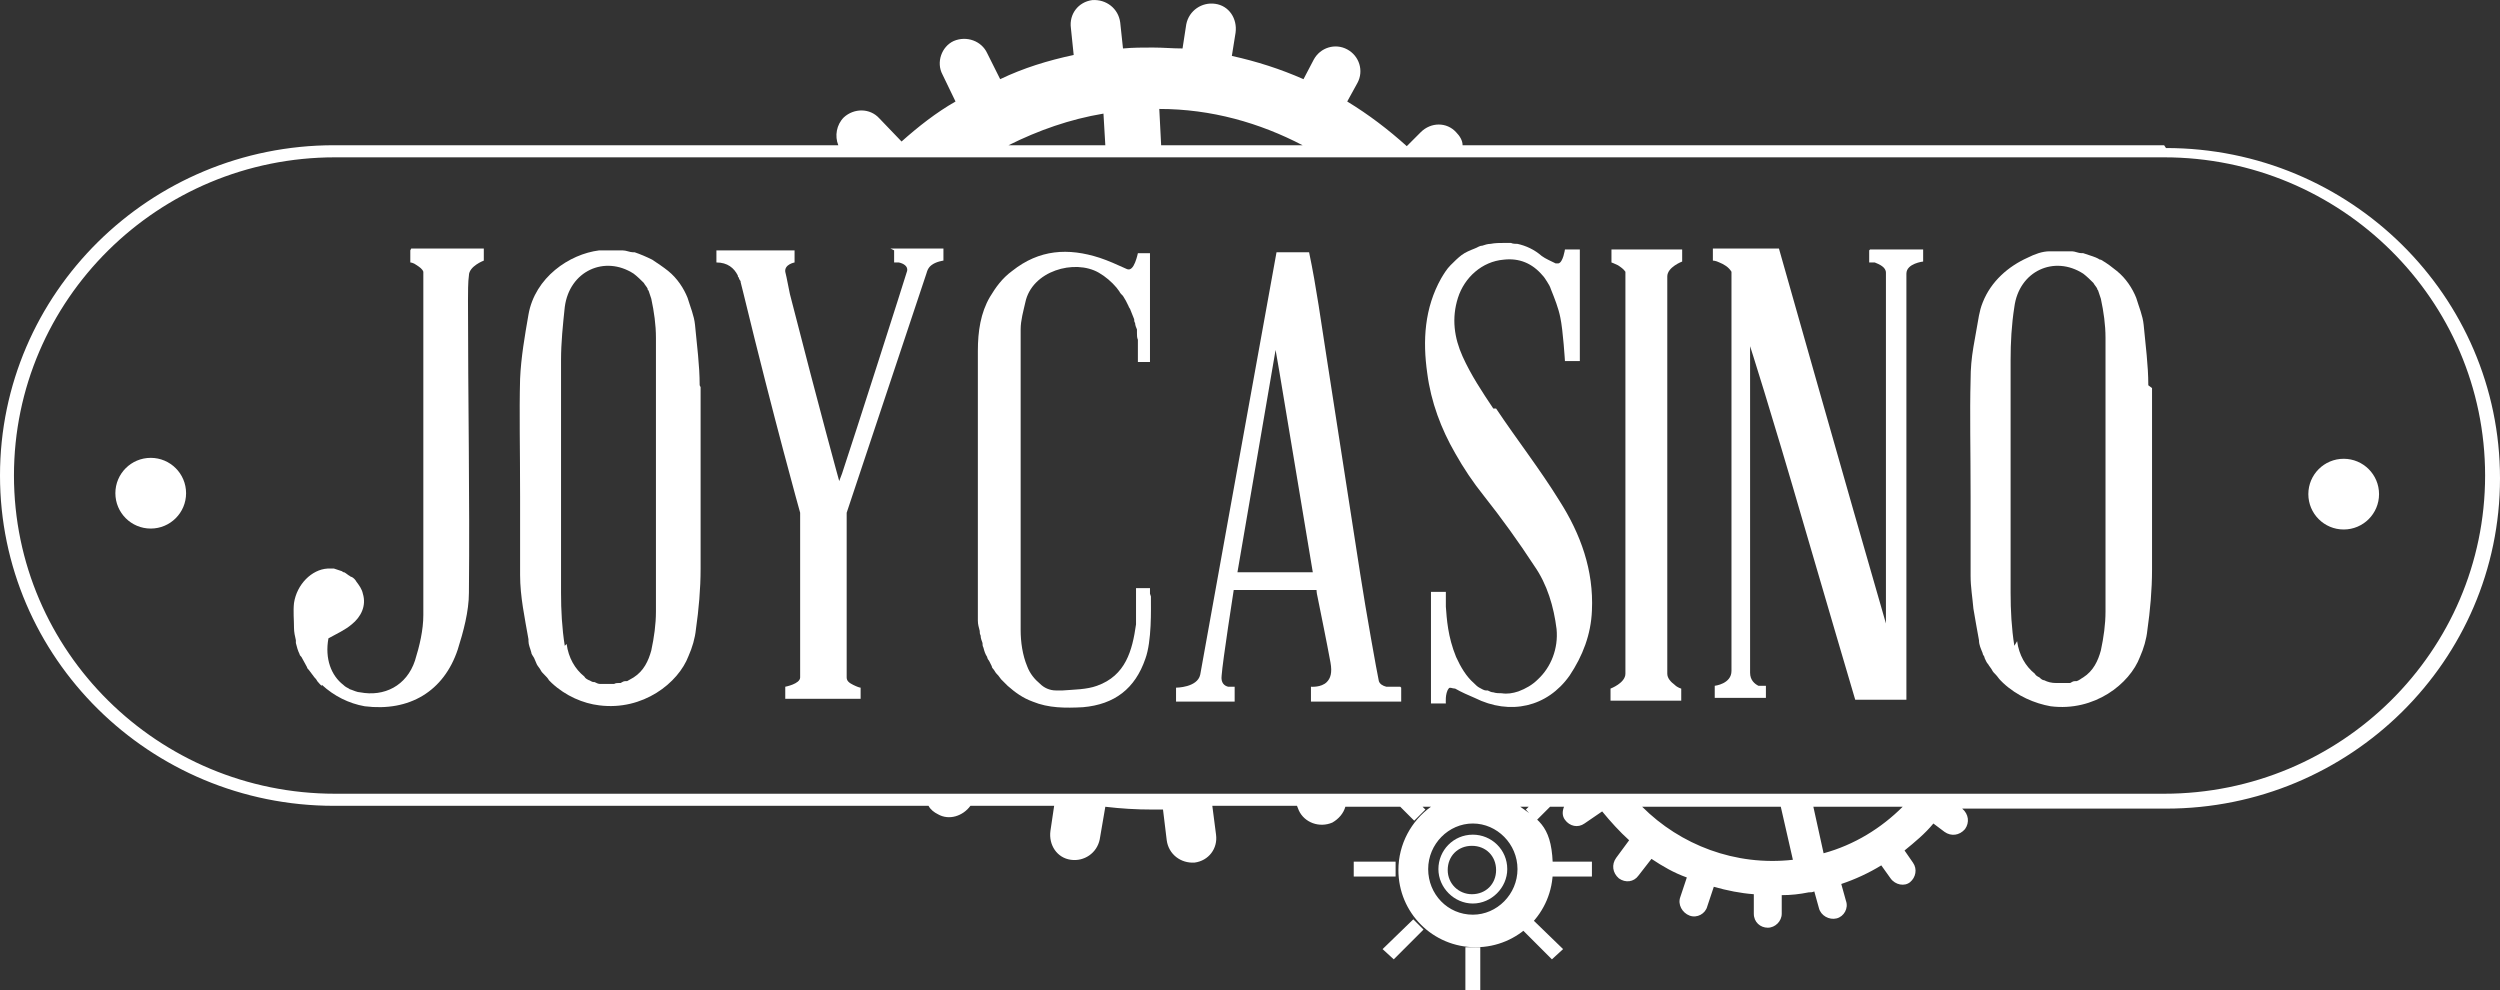 <?xml version="1.0" encoding="UTF-8"?>
<svg id="Layer_2" data-name="Layer 2" xmlns="http://www.w3.org/2000/svg" viewBox="0 0 268.7 106.41">
  <rect x="0" y="0" width="268.7" height="106.41" fill="#333333" stroke="none"/>
  <defs>
    <style>
      .cls-1 {
        fill: #fff;
      }
    </style>
  </defs>
  <g id="Layer_15" data-name="Layer 15">
    <path class="cls-1" d="M232.6,15.61h-75.4c0-.5-.3-1-.7-1.4-1-1.1-2.7-1.1-3.8,0l-1.5,1.5h0c-2-1.8-4.1-3.4-6.4-4.8l1.1-2c.7-1.3.2-2.9-1.1-3.6-1.3-.7-2.9-.2-3.6,1.1l-1.1,2.1c-2.5-1.1-5-1.9-7.7-2.5l.4-2.5c.2-1.5-.7-2.9-2.2-3.1-1.4-.2-2.8.7-3.1,2.2l-.4,2.6c-1.1,0-2.1-.1-3.2-.1s-2.1,0-3.2.1l-.3-2.8c-.2-1.5-1.5-2.5-3-2.4-1.5.2-2.5,1.5-2.3,3l.3,2.9c-2.8.6-5.4,1.4-7.9,2.6l-1.4-2.8c-.6-1.3-2.2-1.9-3.6-1.3-1.3.6-1.9,2.3-1.2,3.6l1.4,2.9c-2.1,1.2-4,2.7-5.8,4.3l-2.4-2.5c-1-1.1-2.7-1.1-3.8-.1-.8.8-1,2-.6,3h-54.2C16.1,15.61,0,31.51,0,51.11s16.1,35.5,35.9,35.5h63.9c.2.4.6.7,1,.9,1.2.7,2.7.2,3.5-.9h9l-.4,2.7c-.2,1.5.7,2.9,2.2,3.1,1.4.2,2.8-.7,3.1-2.2l.6-3.5c1.7.2,3.3.3,5.1.3s.7,0,1.1,0l.4,3.3c.2,1.5,1.5,2.5,3,2.4,1.5-.2,2.5-1.5,2.3-3l-.4-3.1h9.1l.2.5c.6,1.3,2.2,1.9,3.6,1.3.7-.4,1.2-1,1.4-1.7h5.9l1.5,1.5,1.2-1.2-.3-.3h.9c-2.1,1.5-3.5,4-3.5,6.8,0,4.6,3.7,8.3,8.3,8.3s8.3-3.7,8.3-8.3-1.4-5.3-3.5-6.8h.9l-.3.3,1.1,1.2,1.5-1.5h1.5c-.2.5-.2,1,.1,1.4.5.7,1.4.9,2.1.4l1.9-1.3c.9,1.1,1.9,2.2,2.9,3.1l-1.4,1.9c-.5.7-.4,1.6.3,2.2.7.5,1.6.4,2.1-.3l1.4-1.8c1.2.8,2.4,1.5,3.8,2l-.7,2.1c-.3.8.2,1.7,1,2s1.7-.2,1.9-1l.7-2.1c1.4.4,2.9.7,4.3.8v2.1c0,.9.7,1.5,1.5,1.5s1.5-.7,1.5-1.5v-2c1,0,1.9-.1,2.9-.3.2,0,.4,0,.6-.1l.5,1.8c.2.8,1.1,1.3,1.9,1.1.8-.2,1.3-1.1,1-1.9l-.5-1.8c1.5-.5,3-1.2,4.3-2l1,1.4c.5.7,1.5.9,2.1.4s.8-1.4.3-2.1l-.9-1.3c1.1-.9,2.2-1.8,3.1-2.9l1.2.9c.7.5,1.6.4,2.2-.3.5-.7.4-1.6-.3-2.2h21.9c19.8,0,35.9-15.9,35.9-35.5s-16.1-35.5-35.9-35.5l-.2-.3ZM158.3,98.31c-2.7,0-4.8-2.2-4.8-4.9s2.2-4.9,4.8-4.9,4.8,2.2,4.8,4.9-2.2,4.9-4.8,4.9ZM140,15.61h-15.2l-.2-3.9c5.6,0,10.8,1.5,15.4,3.9h0ZM118.6,12.21l.2,3.4h-10.4c3.2-1.6,6.6-2.8,10.2-3.4h0ZM176.5,86.71h14.9l1.3,5.7c-6.2.7-12.1-1.6-16.2-5.7h0ZM196,91.71l-1.1-5h9.6c-2.3,2.3-5.2,4.1-8.5,5ZM232.6,85.31H36c-19,0-34.5-15.3-34.5-34.2S17,16.91,36,16.91h196.6c19,0,34.5,15.3,34.5,34.2s-15.5,34.2-34.5,34.2Z"/>
    <rect class="cls-1" x="145.5" y="92.61" width="4.5" height="1.6"/>
    <rect class="cls-1" x="157.5" y="101.81" width="1.6" height="4.6"/>
    <polygon class="cls-1" points="148.6 102.01 149.8 103.11 153 99.91 151.9 98.81 148.6 102.01"/>
    <rect class="cls-1" x="166.6" y="92.61" width="4.5" height="1.6"/>
    <polygon class="cls-1" points="163.6 99.91 166.8 103.11 168 102.01 164.7 98.81 163.6 99.91"/>
    <path class="cls-1" d="M158.3,89.71c-2.1,0-3.7,1.7-3.7,3.7s1.7,3.7,3.7,3.7,3.7-1.7,3.7-3.7c0-2.1-1.7-3.7-3.7-3.7ZM158.2,96.11c-1.4,0-2.6-1.1-2.6-2.6s1.1-2.6,2.6-2.6,2.6,1.1,2.6,2.6-1.1,2.6-2.6,2.6Z"/>
    <path class="cls-1" d="M96.1,26.91v1.3h.5c.5.1,1,.4.9.9h0c-.2.7-5.7,17.9-7,21.8h0c-.2.5-.3.8-.3.8,0,0-2-7.2-5.3-20.1-.2-.9-.3-1.6-.5-2.4-.1-.8,1-1,1-1v-1.3h-8.4v1.3c1.2,0,1.9.6,2.3,1.4,0,0,0,.2.1.2,0,.1.1.3.2.4v.1c.1.4.2.8.3,1.2,3.3,13.6,6.1,23.6,6.1,23.6v17.7c0,.7-1.6,1-1.6,1v1.3h8.1v-.8h0v-.4h0c-.1,0-.4-.1-.8-.3s-.7-.4-.7-.8v-17.7l8.6-25.8s.1-.5.5-.8c.5-.4,1.3-.5,1.3-.5v-1.3h-5.7l.4.2Z"/>
    <path class="cls-1" d="M160.5,43.91c-1.2-1.8-2.4-3.6-3.3-5.6s-1.2-4.1-.5-6.3,2.6-3.9,4.9-4.1c1.7-.2,3.1.4,4.2,1.7h0c.2.2.3.4.5.7s.3.5.4.8c.4,1,.8,2,1,3,.3,1.4.5,4.7.5,4.7h1.6v-12h-1.6s-.2,1.4-.7,1.5h-.3c-.4-.2-1.1-.5-1.5-.8-.8-.7-1.7-1.1-2.6-1.3-.2,0-.5,0-.7-.1h-.7c-.5,0-1,0-1.5.1-.3,0-.6.1-.9.2-.3,0-.5.2-.8.3-.5.2-1,.4-1.4.7s-.8.7-1.2,1.1c-.4.4-.7.9-1,1.4-1.8,3.2-2,6.7-1.5,10.2.4,3.1,1.5,6,3,8.6.9,1.6,1.9,3.1,3.1,4.6,1.9,2.4,3.7,4.9,5.4,7.5,1.4,2,2.1,4.4,2.4,6.8.2,2.1-.6,4.1-2,5.4-.6.6-1.3,1-2.1,1.3-.6.2-1.2.3-1.8.2-.3,0-.6,0-.9-.1-.2,0-.4-.1-.6-.2h-.2c-.2,0-.5-.2-.7-.3h0c-.2-.1-.4-.3-.6-.5h0c-.8-.7-1.4-1.7-1.9-2.8-.9-2.2-1-4.1-1.1-5.4v-.9h0v-.7h-1.6v12h1.6s-.1-1.1.3-1.6c.1-.2.4,0,.7,0,.7.4,1.4.7,2.1,1,3.8,1.9,7.8,1,10.2-2.4,1.4-2.1,2.3-4.4,2.4-7,.2-4.3-1.2-8.2-3.5-11.8-2.1-3.4-4.6-6.6-6.8-9.9h-.3Z"/>
    <path class="cls-1" d="M230.9,41.41c0-2.2-.3-4.3-.5-6.5-.1-1-.5-1.9-.8-2.9-.4-1-1.1-2.1-2.1-2.9h0c-.5-.4-1-.8-1.7-1.2h-.1c-.3-.2-.6-.3-.9-.4h0c-.3-.1-.6-.2-.9-.3h-.2c-.3,0-.7-.2-1-.2h-2.4c-.8,0-1.6.3-2.4.7-2,.9-3.9,2.5-4.8,4.8-.2.5-.3.9-.4,1.4-.2,1.1-.4,2.3-.6,3.4-.2,1.2-.3,2.3-.3,3.5-.1,3.7,0,7.3,0,12.7v8.4c0,1.2.2,2.3.3,3.5.2,1.2.4,2.3.6,3.4,0,.5.2.9.4,1.4,0,.2.2.3.2.5.1.2.2.5.4.7.1.2.3.4.4.6s.2.3.4.5c.2.2.3.4.5.6,0,0,.2.2.3.3h0c1.5,1.4,3.4,2.2,5.1,2.5,4.7.6,8.5-2.4,9.6-5.3.4-.9.7-1.9.8-2.9.3-2.1.5-4.3.5-6.5v-13.4h0v-6.1l-.4-.3ZM216.5,69.41c-.3-1.9-.4-3.8-.4-5.7v-16.2h0v-8.8c0-1.9.1-3.8.4-5.7.5-3.9,4.3-5.6,7.4-3.6.4.3.8.7,1.1,1,.1.2.3.4.4.6,0,0,0,.1.1.2.1.3.2.6.3.9.3,1.4.5,2.8.5,4.2v18.3h0v11.1c0,1.4-.2,2.8-.5,4.2-.3,1.1-.8,2.2-1.9,2.9-.2.1-.4.3-.7.4h-.2c-.2,0-.3.1-.5.2h-1.5c-.5,0-.9-.1-1.3-.3h0c-.2,0-.4-.2-.5-.3h0c-.2-.1-.4-.2-.5-.4-1-.8-1.7-2-1.9-3.5l-.3.5Z"/>
    <path class="cls-1" d="M150.5,73.81h-1.5c-.4-.1-.7-.3-.8-.6-.2-.9-1.4-7.6-2-11.5-.6-3.8-1.2-7.7-1.8-11.6-.6-3.9-1.2-7.7-1.8-11.6-.6-3.8-1.1-7.6-1.9-11.4h-3.5c-2.8,15.5-8,44.2-8.2,45.4-.3,1.4-2.6,1.4-2.6,1.4v1.5h6.3v-1.6h-.7c-.4-.1-.8-.4-.7-1.2.1-1.5,1.3-9.2,1.3-9.2h8.9s0,.3.1.7h0c.3,1.5,1,4.9,1.4,7.1.2,1.1,0,1.7-.4,2.1-.6.6-1.7.5-1.7.5h0v1.6h9.7v-1.5l-.1-.1ZM137.1,37.61l.4,2.3h0l3.6,21.6h-8.1l4.1-23.9h0Z"/>
    <path class="cls-1" d="M173.2,26.91v1.3s.3.1.7.3c.3.2.6.4.8.7v.5c0-.2,0,4.2,0,4.2v38.5c0,1-1.6,1.6-1.6,1.6v1.3h7.6v-1.3h0s-.4-.1-.7-.4c-.4-.3-.8-.7-.8-1.2V29.71c0-1,1.6-1.6,1.6-1.6v-1.3h-7.6v.1Z"/>
    <path class="cls-1" d="M75.2,41.41c0-2.2-.3-4.3-.5-6.5-.1-1-.5-1.9-.8-2.9-.4-1-1.1-2.1-2.1-2.9h0c-.5-.4-1.1-.8-1.7-1.2h0c-.6-.3-1.3-.6-1.9-.8h-.2c-.3,0-.7-.2-1.1-.2h-2.5c-3.2.4-6.9,2.9-7.6,6.9-.4,2.3-.8,4.6-.9,6.9-.1,3.7,0,7.3,0,12.7v8.4c0,2.3.5,4.6.9,6.9v.2c0,.4.2.8.3,1.2,0,.2.2.4.3.6s.2.5.3.7.3.4.4.6c.1.2.2.3.4.5s.4.4.5.6l.3.3h0c1.5,1.4,3.4,2.2,5.1,2.4,4.7.6,8.5-2.4,9.6-5.3.4-.9.7-1.9.8-2.9.3-2.1.5-4.3.5-6.5v-13.4h0v-6.1l-.1-.2ZM60.7,69.41c-.3-1.9-.4-3.8-.4-5.7v-16.2h0v-8.8c0-1.9.2-3.8.4-5.7.5-3.9,4.3-5.6,7.4-3.6.4.3.8.7,1.1,1,.1.2.3.4.4.6,0,0,0,.2.1.2.1.3.2.6.3.9.3,1.4.5,2.8.5,4.2v18.3h0v11.1c0,1.4-.2,2.8-.5,4.2-.3,1.1-.8,2.2-1.9,2.9-.2.1-.5.3-.7.4h-.2c-.2,0-.3.1-.5.2h-.2c-.2,0-.3,0-.5.1h-1.5c-.2,0-.4-.1-.6-.2h-.1c-.2,0-.4-.2-.5-.2h0c-.2-.1-.4-.2-.5-.4-1-.8-1.7-2-1.9-3.5l-.2.2Z"/>
    <path class="cls-1" d="M123.6,63.81v-.4h0v-.2h-1.5v3.9c-.4,2.8-1.1,5.5-4.2,6.6-1.1.4-2.4.4-3.7.5h-.7c-.7,0-1.3-.3-1.7-.7h0c-.6-.5-1.1-1.1-1.4-1.9-.5-1.2-.7-2.6-.7-3.9v-32.3c0-1,.3-2,.5-2.9.7-3.4,5.3-4.7,7.9-3.2.7.4,1.4,1,1.9,1.6.1.1.2.3.3.4.1.2.2.3.4.5.1.2.2.3.3.5.1.2.2.4.3.6,0,.1.2.3.2.4.1.3.3.7.4,1,0,.1,0,.3.1.4,0,.2.1.5.2.7v.4c0,.2,0,.5.1.7v2.4h1.3v-11h0v-.7h-1.3s-.1.5-.3,1c-.2.5-.5.9-.9.7-1.1-.5-2-.9-2.9-1.2-3.4-1.1-6.5-.9-9.4,1.4-1.1.8-1.8,1.8-2.4,2.8-1,1.7-1.3,3.7-1.3,5.8v29c0,.4.1.7.2,1.1,0,.2,0,.3.1.5,0,.3.1.5.2.8,0,.2,0,.3.1.5.1.4.2.7.4,1,0,.1.1.3.2.4.1.2.2.4.3.6,0,.2.2.3.3.5.1.2.3.4.4.5s.2.3.3.4c.2.2.5.5.7.7h0c.8.7,1.6,1.3,2.7,1.7,1.7.7,3.5.7,5.4.6,3.4-.3,5.6-2,6.7-5.2.7-1.9.6-5.3.6-6.7h0l-.1-.3Z"/>
    <path class="cls-1" d="M200.9,26.91h0v1.3h.6c.5.2,1.2.5,1.2,1.1v37.7c-4-13.8-11.5-40.3-11.5-40.3h-7.1v1.3s.3,0,.7.2h0c.5.2,1,.5,1.3,1v.5h0v42.4c0,1.4-1.8,1.6-1.8,1.6h0v1.3h5.5v-1.3h-.8c-.4-.2-.9-.6-.9-1.4v-35.1s2.1,6.5,5.9,19.6c1.8,6.2,5.4,18.4,5.4,18.4h5.5V29.41c0-1.1,1.8-1.3,1.8-1.3v-1.3h-5.7l-.1.1Z"/>
    <path class="cls-1" d="M44.1,26.91h0v1.3h0s.3,0,.7.3h0c.3.2.6.4.7.7v36.9c0,1.6-.4,3.3-.9,4.9-.9,2.7-3.3,3.9-5.9,3.4-.3,0-.7-.2-1-.3,0,0-.1,0-.2-.1-.2-.1-.4-.2-.6-.4-1.3-1-2-2.8-1.6-5,.9-.5,1.8-.9,2.5-1.5,1-.8,1.6-2,1.2-3.3-.1-.5-.4-.9-.7-1.3h0c-.1-.2-.3-.4-.5-.5,0,0-.1,0-.2-.1-.2-.1-.4-.3-.6-.4,0,0-.2,0-.2-.1-.3-.1-.6-.2-.9-.3h-.7c-1.7.1-3.3,1.7-3.6,3.7-.1.9,0,1.8,0,2.7h0c0,.4.1.9.2,1.3v.3c.1.4.2.8.4,1.2,0,.1.1.2.2.3.2.4.4.7.6,1.1,0,.1.1.2.2.3.2.3.4.5.6.8.1.1.2.2.3.4.2.2.3.4.5.5v-.1c1.3,1.2,2.9,2,4.6,2.3,4.8.6,8.5-1.6,10-6.1.6-1.9,1.2-4.1,1.2-6.1.1-10.5-.1-20.8-.1-31.4,0-.7,0-2.1.1-2.7,0-1,1.6-1.6,1.6-1.6v-.6h0v-.7h-7.8l-.1.2Z"/>
    <circle class="cls-1" cx="251.9" cy="53.11" r="3.8"/>
    <path class="cls-1" d="M16.2,49.21c-2.1,0-3.8,1.7-3.8,3.8s1.7,3.8,3.8,3.8,3.8-1.7,3.8-3.8-1.7-3.8-3.8-3.8Z"/>
  </g>
</svg>